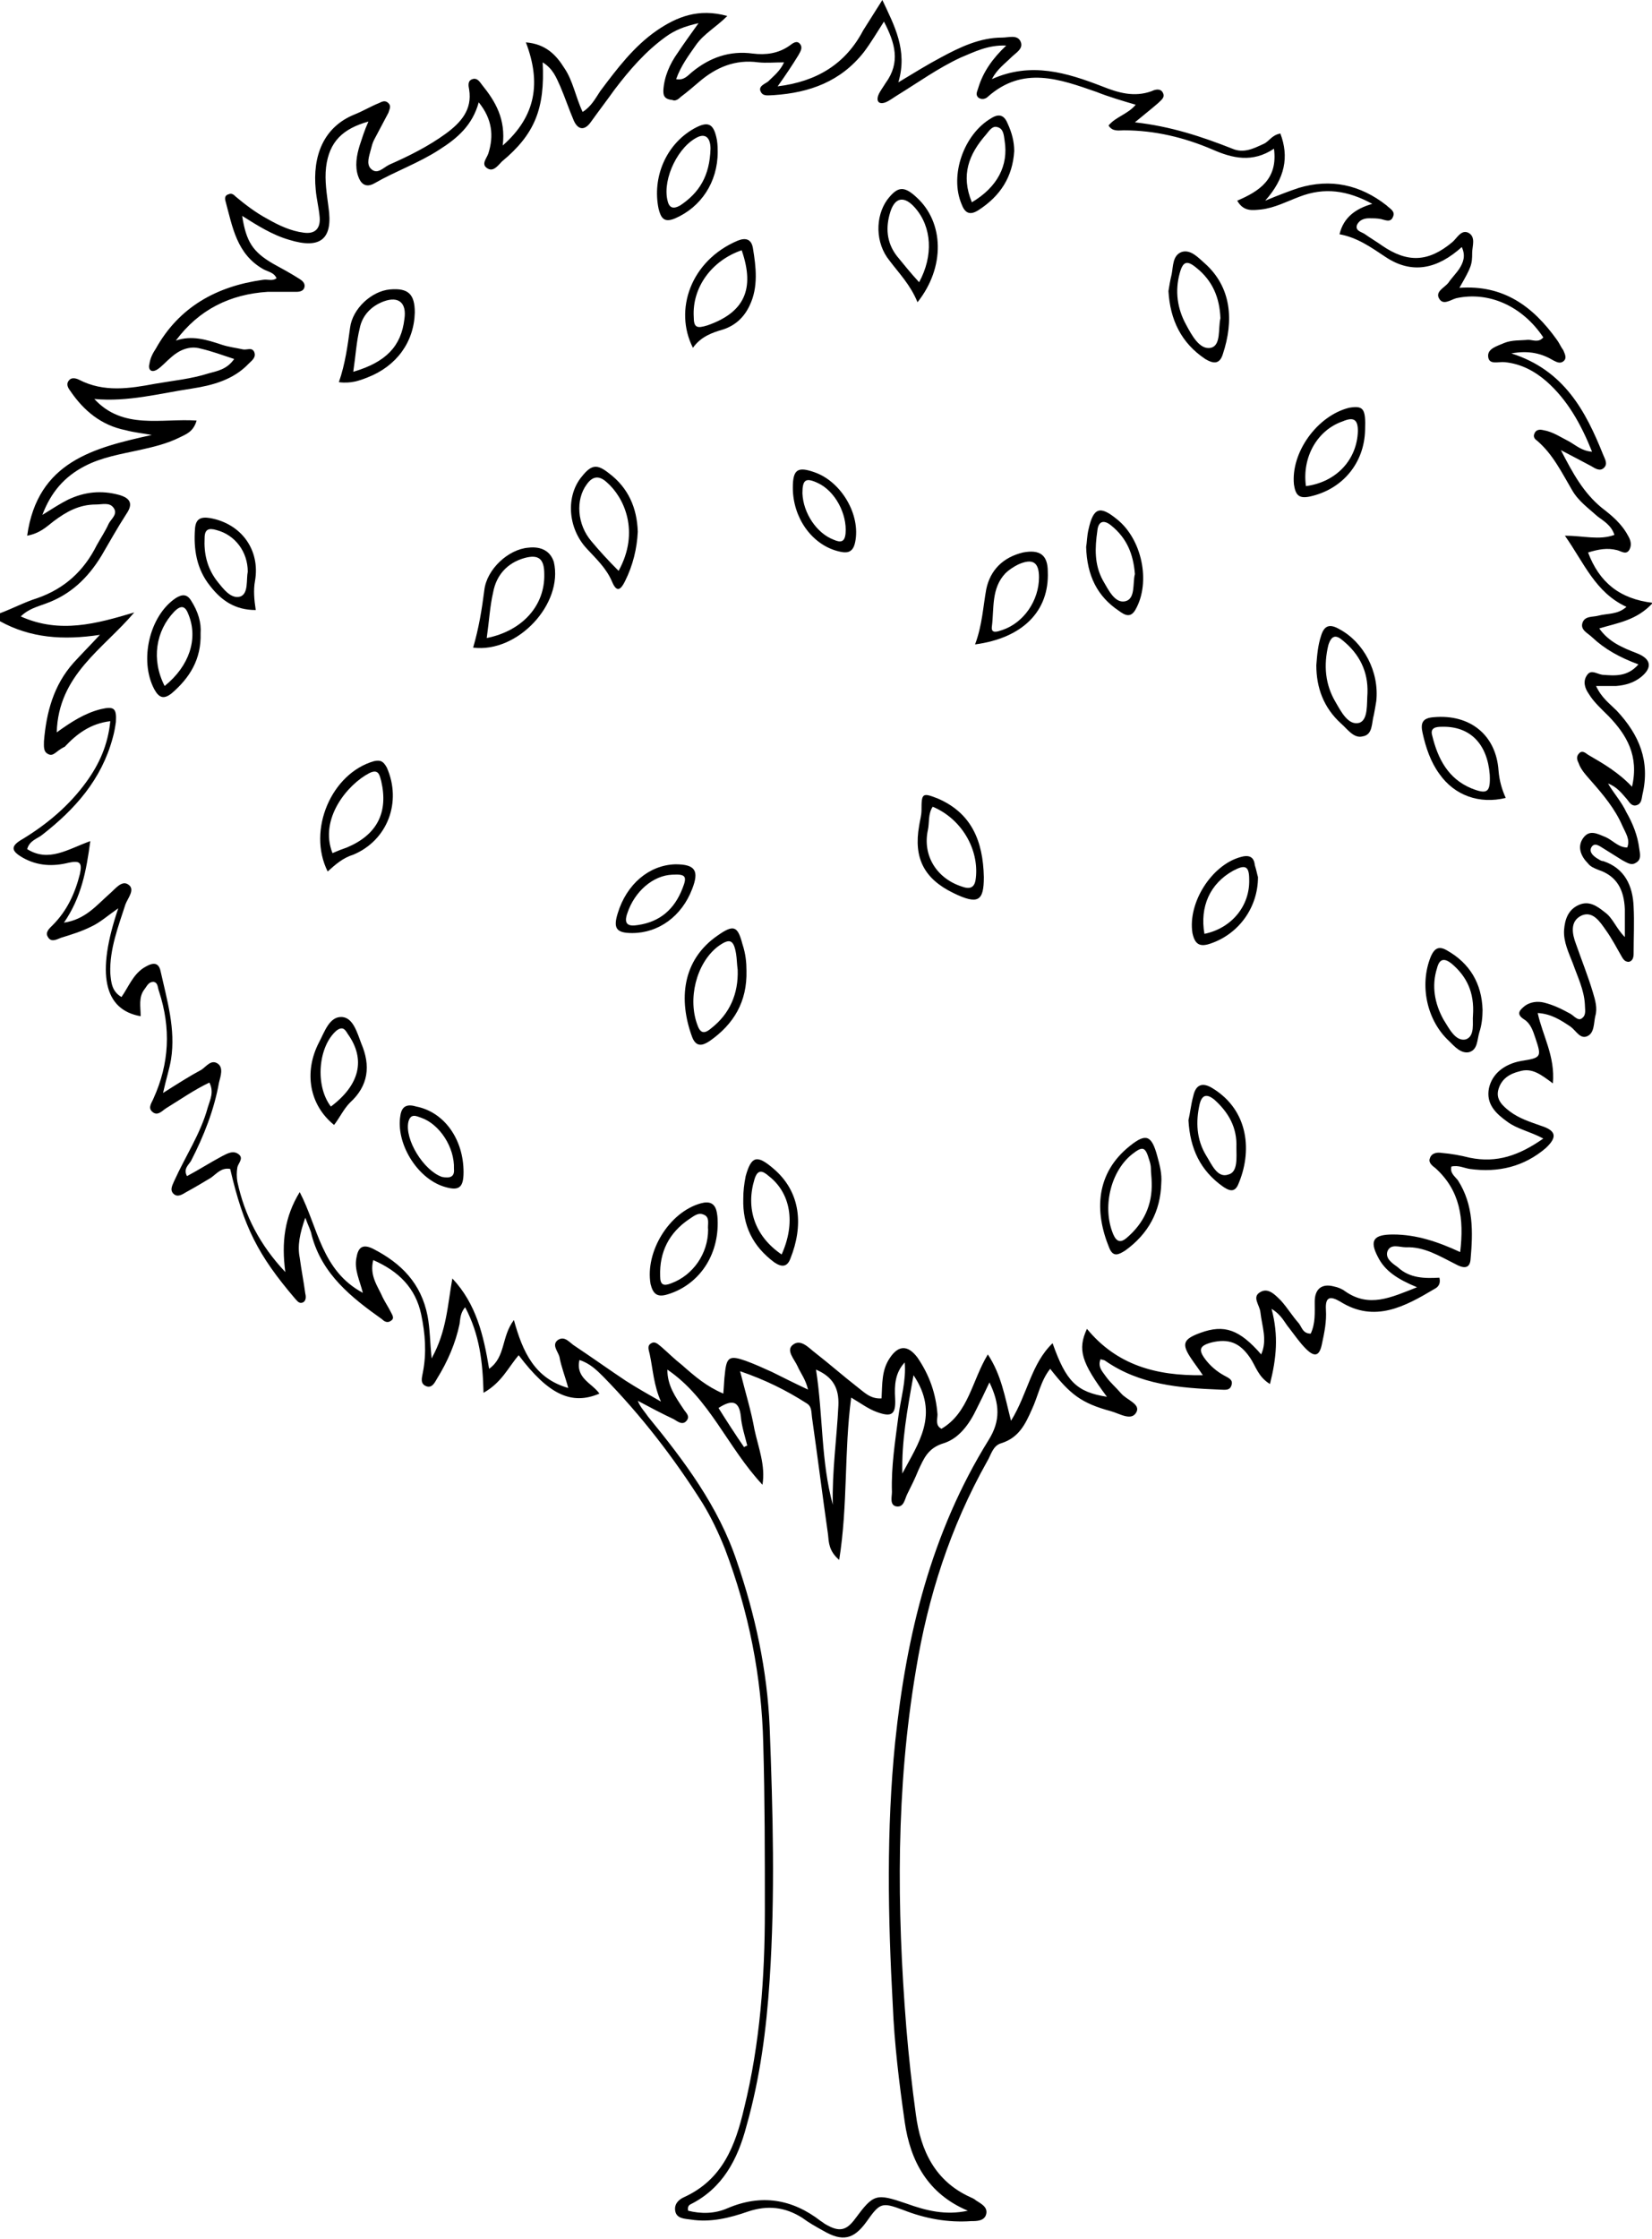 <?xml version="1.0" encoding="utf-8"?>
<!-- Generator: Adobe Illustrator 19.1.0, SVG Export Plug-In . SVG Version: 6.00 Build 0)  -->
<svg version="1.1" id="Layer_1" xmlns="http://www.w3.org/2000/svg" xmlns:xlink="http://www.w3.org/1999/xlink" x="0px" y="0px"
	 viewBox="0 0 206.7 280" style="enable-background:new 0 0 206.7 280;" xml:space="preserve">
<style type="text/css">
	.st0{fill-rule:evenodd;clip-rule:evenodd;fill:none;}
	.st1{fill-rule:evenodd;clip-rule:evenodd;}
</style>
<g>
	<path class="st0" d="M108.1,3.7c-2.3,4.2-5.9,6.4-10.7,7c0.9-1.4,1.8-2.7,2.6-3.9c0.3-0.4,0.6-0.9,0.2-1.4
		c-0.4-0.5-0.9-0.1-1.3,0.2c-1.4,1-3,1.2-4.6,1c-2.9-0.4-5.3,0.5-7.6,2.3c-0.5,0.4-1,1.1-2,0.9c0.6-1.7,1.6-3,2.5-4.3
		c1-1.4,2.5-2.2,3.9-3.6c-3.6-0.9-6.3,0.1-8.9,1.9c-2.9,2.1-5,4.9-7.1,7.6c-0.6,0.8-1.1,1.8-2.2,2.6c-0.9-1.9-1.2-3.9-2.3-5.5
		c-1.1-1.6-2.3-3-4.8-3.2c1.8,4.9,1.3,9.1-2.9,12.9c0.4-3.3-0.9-5.5-2.6-7.6c-0.3-0.4-0.7-0.9-1.2-0.7c-0.7,0.2-0.5,0.8-0.4,1.3
		c0.4,2.6-1,4.2-2.9,5.5c-2.2,1.6-4.7,2.8-7.1,3.9c-0.7,0.3-1.5,1.3-2.3,0.5c-0.6-0.6-0.2-1.6,0-2.4c0.1-0.4,0.2-0.8,0.4-1.2
		c0.6-1.1,1.2-2.3,1.8-3.4c0.2-0.4,0.4-0.8,0-1.2c-0.4-0.4-0.8-0.2-1.2,0c-1,0.5-2,1-3,1.4c-4,1.5-5.3,5.2-4.9,9.4
		c0.1,1.2,0.4,2.3,0.5,3.5c0.1,1.4-0.6,2-2,1.9c-1.6-0.2-3.1-0.9-4.5-1.7c-1.4-0.8-2.7-1.7-4-2.8c-0.3-0.2-0.6-0.4-0.9-0.3
		c-0.4,0.2-0.5,0.5-0.4,0.8c0.9,3.3,1.4,6.7,4.8,8.6c0.5,0.3,1.3,0.4,1.6,1.1c-0.6,0.4-1.2,0.2-1.7,0.2c-5.8,0.8-10.4,3.4-13.4,8.6
		c-0.3,0.6-0.6,1.2-0.8,1.9c-0.2,0.8,0.3,1.2,1,0.7c0.6-0.4,1.2-1,1.7-1.5c1.1-1,2.3-1.5,3.7-1.1c1.4,0.3,2.7,0.8,4.2,1.3
		c-0.9,1.3-2.1,1.5-3.2,1.8c-2.2,0.7-4.5,0.9-6.7,1.3c-3.2,0.6-6.4,1-9.5-0.5c-0.4-0.2-0.8-0.4-1.2,0c-0.5,0.5-0.1,0.9,0.1,1.4
		c1.7,2.5,3.8,4.3,6.9,4.9c1.1,0.2,2.2,0.4,3.3,0.6C11.8,56,4.8,57.7,3.4,67c1.6-0.3,2.4-1.2,3.3-1.8c1.6-1.2,3.3-2.1,5.3-2.1
		c0.7,0,1.7-0.2,2.2,0.4c0.6,0.8-0.3,1.4-0.6,2c-0.5,0.9-1,1.7-1.5,2.7c-1.6,3.2-4,5.4-7.4,6.6C3.1,75.3,1.6,76,0,76.6"/>
	<path class="st1" d="M110.4,0c1.5,3.2,3.2,6.3,2,10.3c2-1.2,3.6-2.2,5.3-3.1c2.4-1.3,4.9-2.5,7.7-2.5c0.8,0,1.9-0.4,2.3,0.5
		c0.4,0.9-0.6,1.4-1.2,2c-0.8,0.8-1.7,1.4-2.4,2.7c4.9-2.2,9.4-0.8,13.8,0.9c2,0.8,4,1.4,6.2,0.6c0.4-0.2,1.1-0.4,1.4,0.2
		c0.3,0.6-0.2,0.9-0.6,1.3c-0.8,0.7-1.7,1.4-2.9,2.4c4.5,0.5,8.4,1.8,12.2,3.3c1.4,0.6,2.6,0,3.9-0.6c0.7-0.3,1-1.1,2.1-1.3
		c1.1,2.9,0.6,5.6-1.9,8.4c1.7-0.7,3-1.2,4.2-1.6c4-1.2,7.7-0.4,11,2.2c0.4,0.4,1.1,0.7,0.8,1.4c-0.3,0.8-1,0.4-1.5,0.3
		c-0.5-0.1-1-0.1-1.5-0.1c-0.6,0-1.2,0.2-1.5,0.8c-0.3,0.8,0.6,0.9,1,1.2c0.7,0.5,1.4,0.9,2.1,1.4c3.2,2.2,5.8,2.1,8.8-0.4
		c0.6-0.5,1.1-1.6,2-1.2c1,0.5,0.5,1.7,0.5,2.5c0,1.5-0.1,1.8-1.6,4.4c5.5-0.4,9.2,2.3,12.2,6.5c0.3,0.4,0.5,0.9,0.8,1.3
		c0.2,0.5,0.5,1,0,1.4c-0.4,0.3-0.8,0.1-1.2-0.1c-1.5-0.9-3.1-1.3-5.3-0.9c6.6,2.1,9.3,7.2,11.5,12.7c0.2,0.5,0.6,1.1,0.1,1.6
		c-0.5,0.5-1.1,0.1-1.6-0.2c-1.1-0.6-2.3-1.2-3.8-2c1.5,2.9,2.8,5.3,5.1,7.2c1.3,1,2.5,2,3.3,3.5c0.3,0.5,0.5,1.1,0.2,1.7
		c-0.4,0.8-1.1,0.2-1.6,0.1c-1.2-0.3-2.3-0.1-3.6,0.3c1.4,3.7,3.9,5.8,8.1,6.3c-2,2.2-4.4,2.5-6.7,3.2c1.2,1.7,2.9,2.4,4.7,3.1
		c1.8,0.7,2,1.8,0.5,3c-0.9,0.7-1.9,1-3.1,1.1c-0.7,0-1.5,0-2.5,0c0.7,1.5,1.7,2.2,2.6,3.1c2.8,3,4.2,6.3,3.2,10.5
		c-0.1,0.5-0.1,1.1-0.7,1.3c-0.6,0.2-0.9-0.3-1.2-0.7c-0.7-0.8-1.3-1.6-2.4-2c0.7,1.2,1.7,2.3,2.3,3.6c0.8,1.4,1.4,2.9,1.6,4.5
		c0.1,0.7,0.3,1.4-0.4,1.8c-0.6,0.4-1.1,0-1.7-0.3c-0.8-0.5-1.6-1-2.4-1.5c-0.5-0.3-1.1-0.8-1.5-0.1c-0.3,0.6,0.3,1.1,0.8,1.4
		c0.2,0.1,0.4,0.3,0.7,0.3c2.7,0.9,3.7,3.1,3.8,5.7c0.1,1.9,0,3.9,0,5.9c0,0.4-0.1,0.9-0.6,1c-0.4,0-0.6-0.2-0.8-0.5
		c-0.7-1.2-1.3-2.4-2.1-3.5c-0.7-1-1.6-2.4-3-1.8c-1.5,0.7-1.2,2.3-0.7,3.6c0.7,2,1.5,4,2.1,6c0.3,1,0.6,2,0.3,3
		c-0.2,0.9-0.1,2.1-1,2.5c-0.9,0.4-1.4-0.7-2.1-1.2c-1.2-0.8-2.4-1.6-4.1-1.7c0.6,2.8,2.2,5.4,1.9,8.8c-1.5-1.1-2.6-2-4.2-1.5
		c-1.2,0.3-2.2,0.9-2.6,2.2c-0.4,1.3,0.5,2.1,1.4,2.8c1.2,0.9,2.5,1.3,3.9,1.8c1.9,0.6,2.1,1.4,0.6,2.8c-2.7,2.3-5.9,3.1-9.5,2.6
		c-0.7-0.1-1.4-0.5-2.3-0.3c-0.2,0.8,0.4,1.2,0.8,1.7c2,3.1,1.9,6.5,1.6,9.9c-0.1,1.3-1,1.1-1.9,0.6c-2-1-3.9-2.2-6.2-2.1
		c-0.8,0-1.9-0.5-2.3,0.5c-0.3,0.9,0.6,1.5,1.3,2c1.5,1.4,3.4,1.4,5.2,1.3c0.2,0.8-0.2,1.2-0.6,1.4c-3.7,2.2-7.5,4.3-11.8,1.6
		c-1.2-0.7-1.9-0.7-1.8,1c0.1,1.5-0.2,2.9-0.5,4.3c-0.3,1.5-0.9,1.7-2,0.6c-0.8-0.8-1.4-1.7-2.1-2.6c-0.6-0.7-0.9-1.6-2.2-2.4
		c0.9,3.4,0.6,6.2-0.2,9.4c-1.5-0.9-1.8-2.3-2.5-3.3c-1.3-1.9-2.7-2.4-4.8-1.9c-1.5,0.4-1.7,0.9-0.8,2.1c0.6,0.8,1.4,1.5,2.3,2
		c0.5,0.3,1.2,0.5,1,1.2c-0.2,0.8-0.9,0.6-1.5,0.6c-5-0.2-10-0.6-14.3-3.6c-0.1-0.1-0.3-0.1-0.6-0.2c-0.4,1,0.3,1.6,0.7,2.2
		c0.5,0.7,1.3,1.4,1.9,2.1c0.7,0.8,2.4,1.3,1.9,2.3c-0.6,1.2-2.1,0.2-3.2-0.1c-3.7-1-5.1-2.1-7.6-5.3c-1.2,1.5-1.5,3.4-2.3,5.1
		c-0.8,1.8-1.6,3.5-3.8,4.2c-1.1,0.3-1.3,1.5-1.8,2.3c-4.6,8.2-7.4,16.9-8.9,26.1c-2.5,14.8-2.4,29.7-1.2,44.7
		c0.3,3.6,0.7,7.3,1.2,10.9c0.6,4.5,2.4,8.3,6.8,10.3c0.2,0.1,0.5,0.2,0.7,0.4c0.6,0.4,1.5,0.8,1.3,1.7c-0.2,0.9-1.2,0.9-1.9,0.9
		c-2.9,0.2-5.7-0.3-8.5-1.4c-2.7-1-2.9-0.9-4.6,1.5c-1.6,2.2-3,2.5-5.4,1.1c-0.9-0.5-1.8-1-2.6-1.6c-2.2-1.4-4.4-1.6-6.8-0.8
		c-2.3,0.8-4.7,1.4-7.2,1c-0.7-0.1-1.7-0.1-1.9-1c-0.2-0.9,0.4-1.5,1.1-1.8c4.8-2.2,6.4-6.4,7.5-11.1c2-8.1,2.6-16.4,2.6-24.7
		c0-7,0-13.9-0.2-20.9c-0.2-8.4-1.8-16.5-4.8-24.4c-0.8-2-1.7-3.9-2.8-5.7c-3.6-5.7-7.7-11-12.4-15.8c-0.8-0.8-1.7-1.7-3-2.1
		c-0.5,2.3,1.6,2.9,2.5,4.2c-3.5,1.5-6.4,0.1-10.1-4.8c-1.3,1.5-2.1,3.4-4.4,4.7c-0.1-3.9-0.5-7.3-2.3-10.7
		c-0.6,0.7-0.6,1.4-0.7,2.1c-0.5,2.4-1.5,4.7-2.8,6.8c-0.3,0.5-0.6,1.2-1.3,1c-0.9-0.3-0.6-1.1-0.5-1.7c0.5-2.5,0.3-4.9-0.2-7.3
		c-0.7-3.3-2.8-5.4-6-6.8c-0.5,2,0.6,3.3,1.2,4.7c0.3,0.6,0.7,1.2,1,1.8c0.2,0.4,0.5,0.8,0,1.1c-0.4,0.3-0.8,0.1-1.1-0.2
		c-3.8-2.7-7.5-5.6-8.8-10.5c-0.1-0.6-0.4-1.1-0.8-2.2c-0.7,2-1,3.5-0.7,5c0.2,1.5,0.5,3,0.7,4.5c0.1,0.4,0.1,0.9-0.3,1.1
		c-0.5,0.2-0.7-0.2-1-0.5c-4.6-5.4-6.4-8.9-8.1-16.2c-1.1-0.2-1.7,0.6-2.4,1.1c-1,0.6-2,1.2-3.1,1.8c-0.5,0.3-1.1,0.7-1.6,0.2
		c-0.5-0.5-0.1-1.1,0.1-1.6c1.4-3.1,3.3-5.9,4.2-9.2c0.3-1,0.8-1.9,0.2-3.1c-1.9,0.9-3.6,2.1-5.4,3.2c-0.5,0.3-1.1,1.1-1.8,0.4
		c-0.5-0.5,0-1.1,0.2-1.6c2-4.4,2.2-8.8,0.7-13.4c-0.2-0.5-0.1-1.1-0.7-1.2c-0.6,0-0.8,0.5-1.1,0.9c-0.8,1-0.5,2.2-0.5,3.4
		c-4.6-0.8-5.6-5.3-2.8-13.5c-1.3,0.9-2.3,1.8-3.4,2.3c-1.2,0.6-2.5,1-3.8,1.4c-0.5,0.2-1.2,0.6-1.6-0.1c-0.4-0.6,0.2-1.1,0.6-1.5
		c1.8-1.8,2.8-4,3.4-6.4c0.3-1.4,0-1.7-1.4-1.4c-2,0.5-3.9,0.4-5.7-0.6c-1.6-0.9-1.6-1.5,0-2.4c3.1-1.9,5.8-4.2,7.9-7.1
		c1.6-2.2,2.7-4.6,3-7.6c-2.5,0.3-4.2,1.6-5.7,3.2C7,93.9,6.7,94.7,6,94.3c-0.6-0.3-0.5-1-0.5-1.6c0.3-3.6,1.2-7,3.7-9.8
		c1-1.1,2-2.1,3.3-3.5C7.9,80.1,3.8,79.8,0,77.7c0-0.3,0-0.7,0-1c1.6-0.6,3.1-1.4,4.7-1.9c3.4-1.2,5.8-3.4,7.4-6.6
		c0.5-0.9,1.1-1.8,1.5-2.7c0.3-0.6,1.2-1.2,0.6-2c-0.5-0.7-1.4-0.4-2.2-0.4c-2.1,0-3.7,0.9-5.3,2.1C5.8,65.9,5,66.7,3.4,67
		c1.3-9.3,8.4-11,15.6-12.6c-1.1-0.2-2.2-0.3-3.3-0.6c-3-0.6-5.2-2.4-6.9-4.9c-0.3-0.4-0.6-0.9-0.1-1.4c0.3-0.3,0.8-0.2,1.2,0
		c3.1,1.6,6.3,1.1,9.5,0.5c2.3-0.4,4.5-0.6,6.7-1.3c1.1-0.3,2.3-0.5,3.2-1.8c-1.5-0.5-2.9-1-4.2-1.3c-1.4-0.4-2.7,0.2-3.7,1.1
		c-0.6,0.5-1.1,1.1-1.7,1.5c-0.8,0.5-1.2,0-1-0.7c0.1-0.7,0.4-1.3,0.8-1.9c2.9-5.2,7.6-7.8,13.4-8.6c0.6-0.1,1.2,0.2,1.7-0.2
		c-0.3-0.7-1-0.8-1.6-1.1c-3.4-1.9-3.9-5.3-4.8-8.6c-0.1-0.4,0-0.7,0.4-0.8c0.4-0.2,0.7,0.1,0.9,0.3c1.2,1,2.5,2,4,2.8
		c1.4,0.8,2.9,1.5,4.5,1.7c1.4,0.2,2.1-0.5,2-1.9c-0.1-1.2-0.4-2.3-0.5-3.5c-0.4-4.1,0.9-7.8,4.9-9.4c1-0.4,2-1,3-1.4
		c0.4-0.2,0.8-0.4,1.2,0c0.4,0.4,0.1,0.8,0,1.2c-0.6,1.1-1.2,2.3-1.8,3.4c-0.2,0.4-0.3,0.8-0.4,1.2c-0.2,0.8-0.6,1.8,0,2.4
		c0.8,0.8,1.5-0.1,2.3-0.5c2.5-1.1,4.9-2.3,7.1-3.9c1.9-1.4,3.3-3,2.9-5.5c-0.1-0.5-0.2-1.1,0.4-1.3c0.6-0.2,0.9,0.3,1.2,0.7
		c1.7,2.1,3,4.3,2.6,7.6c4.2-3.7,4.8-7.9,2.9-12.9c2.5,0.2,3.8,1.6,4.8,3.2c1.1,1.6,1.4,3.6,2.3,5.5c1.1-0.7,1.6-1.7,2.2-2.6
		c2.1-2.8,4.2-5.6,7.1-7.6C84.7,2.1,87.4,1,91,2c-1.4,1.4-2.9,2.2-3.9,3.6c-0.9,1.3-1.9,2.6-2.5,4.3c1,0.2,1.5-0.5,2-0.9
		c2.2-1.8,4.7-2.7,7.6-2.3c1.6,0.2,3.2,0,4.6-1c0.4-0.3,0.9-0.7,1.3-0.2c0.4,0.5,0,1-0.2,1.4c-0.8,1.3-1.6,2.5-2.6,3.9
		c4.9-0.6,8.5-2.8,10.7-7 M90.5,174.3c0.1-1.1,0.1-1.8,0.2-2.5c0.2-2.1,0.6-2.3,2.6-1.6c1.1,0.4,2.2,0.9,3.3,1.4
		c1.4,0.7,2.8,1.4,4.5,2.2c-0.3-1.3-0.9-2-1.3-2.9c-0.4-0.9-1.5-2-0.6-2.7c1-0.8,2,0.4,2.8,1c1.8,1.4,3.5,2.9,5.3,4.3
		c0.8,0.6,1.6,1.5,3,1.4c0.1-1.8,0-3.5,1-5c1.1-1.7,2.3-1.7,3.5-0.1c1.5,2.2,2.3,4.5,2.5,7.1c0,0.6-0.3,1.4,0.5,1.8
		c3.4-2,3.8-6,5.8-9.3c1.7,2.6,2.1,5.2,2.9,8.3c2.1-3.4,2.5-7.1,5.2-9.7c1.7,4.8,3,6.1,6.8,6.7c-3.2-4.3-3.7-5.9-2.5-8.5
		c3.7,4.5,8.6,5.9,14.5,5.8c-0.6-0.9-1-1.4-1.4-2c-1.3-1.9-1.1-2.5,1.1-3.3c3-1.1,4.9-0.4,7.6,2.7c0.8-1.8,0.1-3.5-0.1-5.3
		c-0.1-0.9-1.1-1.9,0-2.5c1-0.6,1.9,0.4,2.6,1.1c0.8,0.9,1.4,1.9,2.2,2.8c0.4,0.5,0.5,1.3,1.5,1.3c0.6-1.3,0.5-2.6,0.5-4
		c0-1.6,0.9-2.3,2.4-1.9c0.5,0.1,1,0.3,1.4,0.6c3,2.1,5.7,0.8,9-0.5c-2.4-1-4-2-4.9-3.8c-1.1-2.1-0.5-2.8,1.9-2.8
		c2.9,0,5.6,0.9,8.4,2.2c0.5-4.2,0-7.7-3.1-10.5c-0.4-0.3-0.9-0.7-0.7-1.2c0.2-0.7,0.9-0.8,1.5-0.7c1.2,0.1,2.3,0.3,3.5,0.6
		c3.4,0.7,6.2-0.3,9.2-2.4c-1.7-0.9-3.3-1.2-4.5-2.1c-1.4-1-2.7-2.2-2.3-4.2c0.4-1.8,1.9-3,4-3.4c2.6-0.4,2.6-0.5,1.8-2.9
		c-0.3-0.9-0.6-1.8-1.4-2.3c-1.1-0.7-0.5-1.2,0.1-1.7c0.7-0.5,1.6-0.6,2.4-0.4c1.2,0.3,2.2,0.8,3.3,1.4c0.5,0.3,1,1,1.5,0.5
		c0.5-0.4,0.3-1.1,0.3-1.7c-0.1-1.8-0.9-3.4-1.5-5.1c-0.5-1.3-1.2-2.7-1.1-4.2c0.1-1.3,0.5-2.5,1.8-3.1c1.3-0.6,2.3,0.1,3.3,0.9
		c1,0.7,1.4,2,2.5,3.1c0-1.4,0-2.4,0-3.5c-0.1-2.3-0.9-4.1-3.3-4.9c-0.5-0.2-1-0.4-1.3-0.8c-0.9-0.9-1.4-2.1-0.6-3.2
		c0.8-1.1,1.8-0.5,2.8-0.1c0.9,0.4,1.6,1.3,2.7,1.3c0.4-1-0.2-1.8-0.6-2.7c-0.9-2.1-2.4-3.9-3.9-5.6c-0.6-0.7-1.3-1.4-1.6-2.3
		c-0.2-0.4-0.3-0.8,0.1-1.2c0.4-0.4,0.8,0,1.1,0.2c1.9,1.1,3.8,2.2,5.5,4c0.9-3.9-0.7-6.5-2.9-8.8c-0.9-0.9-1.9-1.8-2.5-2.8
		c-0.5-0.7-0.8-1.6-0.2-2.4c0.5-0.7,1.2-0.1,1.9,0c1.5,0.1,3.1,0.3,4.5-1.3c-2.4-0.9-4.2-1.9-5.8-3.4c-0.5-0.5-1.5-0.9-1.2-1.8
		c0.3-0.9,1.3-0.7,2-0.9c1.1-0.3,2.4-0.1,3.5-1.1c-3.9-1.8-5.3-5.5-7.7-8.9c2.3,0,4.3,0.6,6.2-0.1c-0.4-1.2-1.3-1.7-2.1-2.3
		c-1.1-1-2.4-1.9-3.2-3.3c-1.3-2.2-2.4-4.5-4.4-6.2c-0.3-0.2-0.5-0.5-0.3-0.9c0.2-0.5,0.7-0.5,1.1-0.4c1.2,0.2,2.2,0.9,3.2,1.4
		c0.9,0.5,1.6,1.2,2.9,1.3c-1.4-3.5-3.1-6.5-5.7-8.8c-1.5-1.3-3.2-2.2-5.2-2.4c-0.8-0.1-2,0.4-2.1-0.7c-0.1-1,1.1-1.3,2-1.7
		c1-0.4,2-0.3,3-0.4c0.6,0,1.3,0.4,1.9-0.3c-2.6-3.9-6.8-5.8-10.9-4.9c-0.7,0.2-1.6,0.9-2.1,0.1c-0.6-0.9,0.6-1.4,1.1-2
		c0.4-0.6,1-1.2,1.4-1.8c0.5-0.8,0.8-1.6,0.3-2.7c-3,2.7-6.2,3.5-9.6,1.2c-1.8-1.2-3.5-2.4-5.7-2.8c0.5-2.1,2-3.2,4.1-3.8
		c-3.1-1.7-6-2.1-9.1-0.9c-1.6,0.6-3.1,1.4-4.8,1.6c-1.1,0.1-2.2,0.3-3-1.1c2.8-1.2,5.1-2.7,4.6-6.5c-2.7,1.8-5.2,1.2-7.7,0.1
		c-3.5-1.5-7.2-2.4-11.1-2.4c-0.6,0-1.4,0.2-1.9-0.6c0.9-1.1,2.4-1.4,3.4-2.6c-1.7-0.5-3.4-1-4.9-1.6c-4.6-1.6-9.2-3.3-13.6,0.6
		c-0.3,0.3-0.8,0.4-1.2,0.1c-0.4-0.4-0.1-0.8,0-1.2c0.6-2,1.8-3.7,3.5-5.3c-2.3-0.1-4,0.8-5.7,1.5c-2.8,1.3-5.3,3.1-7.9,4.7
		c-0.5,0.3-1,0.7-1.5,0.9c-0.8,0.3-1.2-0.1-0.9-0.9c0.2-0.5,0.6-1,0.9-1.5c1.9-2.6,1.2-5-0.2-7.7c-0.9,1.4-1.6,2.6-2.5,3.8
		c-2.9,3.7-6.8,5.1-11.3,5.4c-0.6,0-1.3,0.2-1.6-0.4c-0.4-0.7,0.5-1,0.9-1.3c0.7-0.7,1.5-1.3,2-2.4c-1.2,0-2.2,0.1-3.2,0
		c-2.9-0.4-5.3,0.6-7.5,2.5c-0.7,0.6-1.4,1.2-2.2,1.8c-0.3,0.3-0.7,0.6-1.1,0.4C83,12.4,83,11.8,83,11.3c0.1-1.7,0.8-3.3,1.8-4.7
		c0.8-1.2,1.6-2.3,2.6-3.7c-1.8,0.4-3,0.9-4.1,1.7c-2.5,1.8-4.5,4.1-6.4,6.6c-1,1.4-2,2.7-3,4.1c-0.8,1.1-1.6,0.9-2.1-0.2
		c-0.6-1.4-1.1-2.9-1.7-4.3c-0.5-1.1-0.9-2.2-2.2-3c0.3,5.8-1,9-5.1,12.4c-0.5,0.5-1.1,1.4-1.9,0.8c-0.7-0.5,0-1.2,0.2-1.8
		c0.7-2.2,0.5-4.3-1.2-6.4c-0.8,2.9-2.7,4.5-4.9,5.9c-2.6,1.7-5.5,2.7-8.1,4.2c-1.2,0.7-1.8,0-2.1-0.9c-0.4-1.2-0.2-2.5,0.2-3.8
		c0.3-0.9,0.6-1.9,1.1-3c-3.2,0.9-4.9,2.5-5.3,5.7c-0.2,1.7,0.1,3.4,0.3,5c0.6,4-1,5.3-4.9,4.1c-2.1-0.6-4-1.8-5.9-3
		c0.5,3.2,1.3,4.5,3.9,6c1.1,0.6,2.2,1.2,3.3,1.9c0.3,0.2,0.7,0.5,0.6,1c-0.1,0.5-0.6,0.6-1,0.6c-1.2,0-2.4,0-3.6,0
		c-4.7,0.3-8.6,2.2-11.5,6.1c2-0.7,3.9-0.1,5.7,0.5c0.9,0.3,1.8,0.4,2.7,0.6c0.5,0.1,1.1-0.3,1.4,0.3c0.3,0.7-0.3,1.1-0.7,1.5
		c-1.9,2-4.5,2.7-7.1,3.1c-4,0.6-8,1.7-12.2,1.3c3.6,3.9,8.4,2.4,12.8,2.7c-0.4,1.4-1.3,1.7-2.1,2.1c-1.6,0.8-3.3,1.2-5.1,1.6
		c-2.3,0.5-4.7,0.9-6.8,2c-2.5,1.3-4.2,3.2-5.3,6.1c1.3-0.8,2.2-1.4,3.2-1.9c2.1-1,4.2-1.2,6.4-0.6c1.4,0.4,1.8,1.1,0.9,2.4
		c-1.1,1.7-2.1,3.5-3.1,5.2c-1.7,2.8-3.9,4.9-7,6c-1.1,0.4-2.2,0.7-3.1,1.6c4.9,2.2,9.5,0.9,14.2-0.5c-3.9,4.6-9.5,7.8-9.7,15
		c1.8-1.3,3.5-2.4,5.5-2.9c1.7-0.4,2-0.1,1.9,1.6c-0.1,0.7-0.2,1.3-0.4,2c-1.4,5.2-4.7,8.9-8.8,12.1c-0.6,0.5-1.6,0.7-1.9,1.8
		c2.7,1.7,5.1,0,7.9-1c-0.5,3.7-1.1,7-3.3,10.2c2.7-0.4,4.1-2.2,5.7-3.6c0.7-0.6,1.5-1.7,2.3-1.2c1,0.6,0,1.7-0.3,2.5
		c-0.9,2.8-2,5.6-1.9,8.6c0.1,1.2,0.2,2.3,1.4,3c0.9-1.3,1.4-2.7,2.7-3.6c0.8-0.5,1.9-1.1,2.2,0.4c0.8,3.6,1.9,7.2,1.3,11
		c-0.2,1.2-0.6,2.4-1,4.2c1.9-1.2,3.3-2.1,4.8-2.9c0.6-0.4,1.2-1.3,2-0.8c0.8,0.5,0.4,1.6,0.2,2.4c-0.6,3.4-1.9,6.7-3.5,9.8
		c-0.3,0.5-1,1-0.5,1.9c1.5-0.8,2.9-1.7,4.4-2.5c0.6-0.3,1.4-0.8,2.1-0.2c0.6,0.5-0.1,1.1-0.2,1.6c-0.1,0.6-0.1,1.2,0,1.8
		c0.9,4.2,2.8,7.9,6,11.3c-0.5-3.7-0.1-6.9,1.8-10c2.3,4.4,2.7,9.8,7.9,12.6c-0.4-1.6-1.1-2.9-0.8-4.4c0.2-1.2,0.7-1.8,2.1-1.1
		c3.5,1.8,6,4.3,6.8,8.4c0.3,1.6,0.3,3.2,0.5,5.3c1.9-3.4,2-6.7,2.6-10c3,3.2,3.9,7.1,4.6,11.3c2.1-1.5,1.5-4,3.1-6.1
		c1.1,4,2.6,7.3,6.8,8.5c-0.4-1.5-0.9-2.7-1.1-3.9c-0.2-0.7-1-1.5-0.2-2.1c0.9-0.6,1.5,0.4,2.2,0.8c2.1,1.4,4.2,2.9,6.3,4.3
		c1.4,0.9,3,1.8,4.4,2.6c-0.9-2-1-4-1.4-5.9c-0.1-0.5-0.4-1.1,0.2-1.4c0.5-0.3,0.9,0.2,1.3,0.5c0.8,0.7,1.6,1.5,2.5,2.2
		C87,172.2,88.4,173.4,90.5,174.3z M83.5,171.3c0,2,1,3.4,2,4.9c0.3,0.5,0.9,0.9,0.4,1.5c-0.5,0.6-1.1,0.1-1.6-0.2
		c-1.5-0.7-3-1.5-4.5-2.3c0.3,0.8,0.9,1.4,1.3,2c4.5,5.5,8.8,11.2,11.1,18.1c2.3,6.7,3.8,13.6,4.1,20.7c0.4,10.5,0.7,21,0,31.6
		c-0.4,6.2-1.2,12.3-2.9,18.3c-1.1,4.2-3,7.8-7,9.8c-0.2,0.1-0.4,0.3-0.3,0.8c1.6,0.4,3.3,0.4,4.9-0.3c4.2-1.8,8.1-1.2,11.7,1.6
		c0.2,0.1,0.4,0.3,0.6,0.4c1.7,1,2.6,0.8,3.7-0.7c2.3-3.1,2.6-3.2,6.4-1.9c2.5,0.9,4.9,1.5,7.7,0.9c-5-2.1-7.2-6.2-7.9-11.1
		c-0.7-4.9-1.3-9.8-1.5-14.7c-0.6-10.9-0.8-21.9,0.3-32.8c1.4-13.4,4.5-26.2,11.7-37.8c1.5-2.4,1.4-4.5,0.1-7.2
		c-0.6,1.3-1.1,2.3-1.6,3.3c-0.9,1.9-2.2,3.7-4.1,4.3c-2,0.6-2.5,1.9-3.2,3.4c-0.4,1-0.9,2-1.4,3c-0.3,0.6-0.4,1.7-1.4,1.5
		c-0.8-0.2-0.5-1.2-0.5-1.8c-0.1-3.2,0.4-6.3,0.8-9.4c0.3-2.3,1-4.5,0.8-6.8c-1.2,1.3-1.3,2.8-1.2,4.5c0.1,2-0.4,2.4-2.3,1.7
		c-1.1-0.4-2-1.1-3.2-1.8c-0.9,6.8-0.4,13.4-1.5,20.3c-1.3-1.1-1.3-2.2-1.4-3.2c-0.7-4.9-1.3-9.7-2-14.6c-0.1-0.7,0-1.4-0.7-1.8
		c-2.5-1.6-5.1-2.9-8.3-4c0.7,2.8,1.4,5,1.8,7.3c0.5,2.3,1.4,4.5,1,6.9C91,181,88.8,174.9,83.5,171.3z M102.1,171.3
		c0.9,5.8,0.6,11.4,2.1,16.9c-0.1-4.2,0.5-8.3,0.7-12.4C105,173.6,104.2,172.2,102.1,171.3z M112.9,184.3c2-3.8,4.7-7.4,1.4-12.3
		C113.5,176.4,112.8,180.3,112.9,184.3z M93.1,181c0.1-0.1,0.2-0.1,0.4-0.2c-0.3-1.2-0.7-2.4-0.8-3.6c-0.2-2-1.1-2.2-2.8-1.1
		C90.9,177.7,92,179.4,93.1,181z"/>
	<path class="st0" d="M90.5,174.3c-2.1-0.9-3.4-2.2-4.9-3.3c-0.9-0.7-1.7-1.5-2.5-2.2c-0.4-0.3-0.8-0.8-1.3-0.5
		c-0.6,0.3-0.3,0.9-0.2,1.4c0.4,1.9,0.5,3.9,1.4,5.9c-1.5-0.9-3-1.7-4.4-2.6c-2.1-1.4-4.2-2.9-6.3-4.3c-0.7-0.4-1.3-1.4-2.2-0.8
		c-0.8,0.6,0,1.4,0.2,2.1c0.3,1.2,0.7,2.4,1.1,3.9c-4.3-1.2-5.7-4.6-6.8-8.5c-1.5,2.1-0.9,4.7-3.1,6.1c-0.7-4.1-1.6-8.1-4.6-11.3
		c-0.7,3.2-0.8,6.5-2.6,10c-0.2-2.1-0.2-3.7-0.5-5.3c-0.8-4-3.4-6.5-6.8-8.4c-1.3-0.7-1.9-0.1-2.1,1.1c-0.3,1.5,0.4,2.8,0.8,4.4
		c-5.2-2.8-5.7-8.2-7.9-12.6c-1.9,3.1-2.3,6.3-1.8,10c-3.2-3.4-5.1-7.1-6-11.3c-0.1-0.6-0.1-1.2,0-1.8c0.1-0.5,0.7-1.2,0.2-1.6
		c-0.7-0.6-1.5-0.1-2.1,0.2c-1.5,0.8-2.9,1.6-4.4,2.5c-0.5-0.9,0.2-1.3,0.5-1.9c1.7-3.1,2.9-6.3,3.5-9.8c0.2-0.8,0.5-1.8-0.2-2.4
		c-0.7-0.5-1.4,0.4-2,0.8c-1.4,0.8-2.9,1.7-4.8,2.9c0.4-1.8,0.8-3,1-4.2c0.7-3.8-0.5-7.4-1.3-11c-0.3-1.5-1.4-0.9-2.2-0.4
		c-1.2,0.8-1.7,2.3-2.7,3.6c-1.3-0.6-1.4-1.8-1.4-3c-0.2-3.1,0.9-5.8,1.9-8.6c0.3-0.8,1.3-1.9,0.3-2.5c-0.8-0.5-1.6,0.6-2.3,1.2
		c-1.6,1.4-3,3.2-5.7,3.6c2.2-3.1,2.9-6.5,3.3-10.2c-2.8,1-5.2,2.7-7.9,1c0.3-1,1.2-1.3,1.9-1.8c4.1-3.2,7.5-6.9,8.8-12.1
		c0.2-0.7,0.3-1.3,0.4-2c0.1-1.6-0.2-1.9-1.9-1.6c-2,0.4-3.7,1.6-5.5,2.9c0.2-7.1,5.8-10.4,9.7-15c-4.7,1.4-9.3,2.7-14.2,0.5
		c0.9-0.9,2.1-1.2,3.1-1.6c3.1-1.1,5.4-3.2,7-6c1-1.8,2-3.5,3.1-5.2c0.9-1.3,0.5-2-0.9-2.4c-2.2-0.6-4.4-0.5-6.4,0.6
		c-1,0.5-1.9,1.1-3.2,1.9c1.1-3,2.8-4.9,5.3-6.1c2.1-1.1,4.5-1.5,6.8-2c1.7-0.4,3.5-0.7,5.1-1.6c0.8-0.4,1.7-0.7,2.1-2.1
		c-4.4-0.3-9.2,1.3-12.8-2.7c4.2,0.4,8.2-0.7,12.2-1.3c2.6-0.4,5.2-1.1,7.1-3.1c0.4-0.4,1-0.8,0.7-1.5c-0.3-0.6-0.9-0.2-1.4-0.3
		c-0.9-0.1-1.8-0.3-2.7-0.6c-1.8-0.6-3.7-1.2-5.7-0.5c2.9-3.9,6.8-5.8,11.5-6.1c1.2-0.1,2.4,0,3.6,0c0.4,0,0.9-0.1,1-0.6
		c0.1-0.5-0.3-0.8-0.6-1c-1.1-0.6-2.2-1.2-3.3-1.9c-2.6-1.4-3.4-2.8-3.9-6c1.9,1.2,3.8,2.4,5.9,3c4,1.2,5.5-0.1,4.9-4.1
		c-0.2-1.7-0.5-3.3-0.3-5c0.4-3.1,2.2-4.8,5.3-5.7c-0.4,1.2-0.7,2.1-1.1,3c-0.4,1.2-0.6,2.5-0.2,3.8c0.3,1,1,1.6,2.1,0.9
		c2.7-1.5,5.5-2.6,8.1-4.2c2.2-1.4,4.1-3,4.9-5.9c1.7,2.1,1.9,4.1,1.2,6.4c-0.2,0.6-0.9,1.3-0.2,1.8c0.8,0.6,1.4-0.4,1.9-0.8
		c4.1-3.4,5.4-6.6,5.1-12.4c1.3,0.8,1.7,1.9,2.2,3c0.6,1.4,1.1,2.9,1.7,4.3c0.5,1.2,1.2,1.3,2.1,0.2c1-1.4,2-2.7,3-4.1
		c1.8-2.5,3.9-4.7,6.4-6.6c1.1-0.8,2.3-1.3,4.1-1.7c-1,1.5-1.8,2.6-2.6,3.7c-0.9,1.4-1.6,3-1.8,4.7c0,0.5,0,1.1,0.6,1.3
		c0.5,0.2,0.8-0.2,1.1-0.4c0.7-0.6,1.5-1.2,2.2-1.8c2.1-1.9,4.6-2.8,7.5-2.5c1,0.1,2,0,3.2,0c-0.5,1.1-1.3,1.7-2,2.4
		c-0.4,0.4-1.2,0.6-0.9,1.3c0.3,0.6,1,0.5,1.6,0.4c4.5-0.3,8.5-1.7,11.3-5.4c0.9-1.1,1.6-2.4,2.5-3.8c1.4,2.7,2.1,5.2,0.2,7.7
		c-0.4,0.5-0.7,1-0.9,1.5c-0.3,0.8,0.1,1.2,0.9,0.9c0.5-0.2,1-0.6,1.5-0.9c2.6-1.6,5.1-3.4,7.9-4.7c1.7-0.8,3.4-1.6,5.7-1.5
		c-1.7,1.6-2.9,3.3-3.5,5.3c-0.1,0.4-0.4,0.8,0,1.2c0.4,0.4,0.8,0.2,1.2-0.1c4.4-3.9,9-2.2,13.6-0.6c1.6,0.6,3.2,1,4.9,1.6
		c-0.9,1.2-2.5,1.5-3.4,2.6c0.5,0.9,1.3,0.6,1.9,0.6c3.9,0,7.6,0.9,11.1,2.4c2.5,1.1,5,1.7,7.7-0.1c0.6,3.8-1.8,5.3-4.6,6.5
		c0.8,1.3,1.9,1.1,3,1.1c1.7-0.1,3.2-0.9,4.8-1.6c3-1.2,5.9-0.8,9.1,0.9c-2.2,0.6-3.6,1.6-4.1,3.8c2.2,0.4,3.9,1.6,5.7,2.8
		c3.4,2.3,6.6,1.6,9.6-1.2c0.5,1.1,0.2,1.9-0.3,2.7c-0.4,0.6-0.9,1.2-1.4,1.8c-0.5,0.6-1.7,1.1-1.1,2c0.5,0.8,1.4,0,2.1-0.1
		c4.1-0.9,8.3,1,10.9,4.9c-0.5,0.7-1.2,0.3-1.9,0.3c-1,0-2-0.1-3,0.4c-0.8,0.4-2.1,0.7-2,1.7c0.1,1.1,1.4,0.6,2.1,0.7
		c2,0.2,3.7,1,5.2,2.4c2.7,2.4,4.3,5.3,5.7,8.8c-1.3-0.1-2-0.9-2.9-1.3c-1-0.6-2.1-1.2-3.2-1.4c-0.4-0.1-0.9-0.1-1.1,0.4
		c-0.1,0.4,0.1,0.7,0.3,0.9c2,1.7,3.1,4,4.4,6.2c0.8,1.3,2,2.3,3.2,3.3c0.7,0.7,1.7,1.2,2.1,2.3c-2,0.8-3.9,0.1-6.2,0.1
		c2.4,3.4,3.8,7.1,7.7,8.9c-1.1,1-2.4,0.8-3.5,1.1c-0.7,0.2-1.7,0-2,0.9c-0.3,0.9,0.6,1.3,1.2,1.8c1.6,1.4,3.4,2.5,5.8,3.4
		c-1.4,1.6-3,1.4-4.5,1.3c-0.6,0-1.3-0.7-1.9,0c-0.6,0.8-0.2,1.6,0.2,2.4c0.7,1.1,1.6,1.9,2.5,2.8c2.3,2.3,3.8,5,2.9,8.8
		c-1.7-1.8-3.6-2.8-5.5-4c-0.4-0.2-0.7-0.6-1.1-0.2c-0.4,0.3-0.3,0.8-0.1,1.2c0.3,0.9,1,1.6,1.6,2.3c1.5,1.7,3,3.5,3.9,5.6
		c0.4,0.8,1,1.6,0.6,2.7c-1.1,0-1.8-0.9-2.7-1.3c-1-0.4-2-0.9-2.8,0.1c-0.8,1.2-0.3,2.3,0.6,3.2c0.3,0.3,0.8,0.6,1.3,0.8
		c2.4,0.8,3.2,2.6,3.3,4.9c0,1,0,2,0,3.5c-1.1-1.1-1.5-2.4-2.5-3.1c-1-0.7-2-1.4-3.3-0.9c-1.3,0.6-1.8,1.8-1.8,3.1
		c-0.1,1.5,0.6,2.8,1.1,4.2c0.6,1.7,1.4,3.3,1.5,5.1c0,0.6,0.2,1.3-0.3,1.7c-0.6,0.5-1.1-0.2-1.5-0.5c-1-0.6-2.1-1.1-3.3-1.4
		c-0.9-0.2-1.7-0.1-2.4,0.4c-0.7,0.5-1.3,1-0.1,1.7c0.9,0.5,1.1,1.5,1.4,2.3c0.8,2.4,0.8,2.4-1.8,2.9c-2.1,0.3-3.7,1.6-4,3.4
		c-0.4,2,0.9,3.1,2.3,4.2c1.2,0.9,2.8,1.2,4.5,2.1c-3,2.1-5.9,3.1-9.2,2.4c-1.2-0.2-2.3-0.5-3.5-0.6c-0.6,0-1.3,0.1-1.5,0.7
		c-0.2,0.6,0.4,0.9,0.7,1.2c3.1,2.8,3.6,6.3,3.1,10.5c-2.8-1.3-5.5-2.3-8.4-2.2c-2.4,0-3,0.7-1.9,2.8c0.9,1.8,2.6,2.9,4.9,3.8
		c-3.3,1.2-6,2.5-9,0.5c-0.4-0.3-0.9-0.5-1.4-0.6c-1.5-0.4-2.4,0.3-2.4,1.9c0,1.4,0.1,2.7-0.5,4c-0.9,0-1.1-0.8-1.5-1.3
		c-0.8-0.9-1.4-1.9-2.2-2.8c-0.7-0.8-1.6-1.7-2.6-1.1c-1.1,0.6-0.1,1.6,0,2.5c0.2,1.7,1,3.4,0.1,5.3c-2.7-3.1-4.5-3.8-7.6-2.7
		c-2.2,0.8-2.4,1.4-1.1,3.3c0.4,0.6,0.8,1.1,1.4,2c-6,0.1-10.8-1.3-14.5-5.8c-1.2,2.6-0.7,4.2,2.5,8.5c-3.8-0.6-5.1-1.9-6.8-6.7
		c-2.7,2.6-3.1,6.3-5.2,9.7c-0.8-3-1.2-5.7-2.9-8.3c-2,3.3-2.3,7.3-5.8,9.3c-0.8-0.5-0.5-1.2-0.5-1.8c-0.1-2.6-1-5-2.5-7.1
		c-1.1-1.7-2.4-1.7-3.5,0.1c-0.9,1.5-0.9,3.2-1,5c-1.4,0-2.2-0.8-3-1.4c-1.8-1.4-3.5-2.9-5.3-4.3c-0.8-0.6-1.8-1.8-2.8-1
		c-0.8,0.7,0.3,1.8,0.6,2.7c0.4,0.8,1,1.5,1.3,2.9c-1.7-0.8-3.1-1.5-4.5-2.2c-1.1-0.5-2.2-1-3.3-1.4c-2-0.7-2.4-0.5-2.6,1.6
		C90.6,172.5,90.6,173.2,90.5,174.3z M59.2,81c5.6,0.7,11.4-5.5,10-10.7c-0.3-1.3-1.5-2-3.2-1.8c-2.5,0.3-5.2,2.7-5.5,5.3
		C60.3,76.2,59.9,78.6,59.2,81z M79.8,66.5c-0.1-3.1-1.3-5.5-3.6-7.4c-1.5-1.2-2.2-1.1-3.4,0.4c-2,2.4-1.8,6.5,0.5,9.1
		c1.2,1.3,2.5,2.5,3.2,4.2c0.6,1.4,1.1,0.9,1.6-0.1C79.3,70.8,79.7,68.6,79.8,66.5z M41,109c1-0.8,1.9-1.6,3.1-2.1
		c4.3-1.8,6.2-6.6,4.2-10.9c-0.3-0.7-0.7-1-1.6-0.8C41.5,96.7,38.4,103.8,41,109z M145.3,148c0.1-1.2-0.2-2.4-0.5-3.5
		c-0.7-2.6-1.4-2.9-3.4-1.3c-4.3,3.4-4.6,8.3-2.6,12.8c0.5,1.2,1.3,0.9,2,0.3C143.7,154.4,145.2,151.6,145.3,148z M93.4,121.4
		c0-1-0.1-2.1-0.4-3.3c-0.7-2.2-1.2-2.5-3.1-1.1c-4.5,3.1-4.9,8.1-3.2,12.7c0.5,1.3,1.3,1.1,2.2,0.5
		C91.8,128.1,93.5,125.3,93.4,121.4z M42.4,47.8c1.5,0.2,2.5-0.2,3.5-0.6c3.6-1.4,5.8-4.4,5.9-8.1c0.1-2.3-0.8-3.1-3.1-2.9
		c-2.2,0.2-4.7,2.3-5,4.8C43.5,43.2,43.2,45.5,42.4,47.8z M86.7,43.5c1.1-1.4,2.4-1.9,3.8-2.3c1.5-0.5,2.6-1.5,3.3-3
		c1.1-2.4,0.8-4.8,0.4-7.2c-0.2-1-0.9-1.3-1.9-0.9C86.4,32.5,84.2,38.8,86.7,43.5z M146.2,36.4c0.2,3.6,1.6,6.5,4.6,8.5
		c0.9,0.6,1.7,0.7,2.2-0.6c1.4-4.1,1.2-8.4-2.3-11.4c-0.8-0.7-1.7-1.7-2.8-1.4c-1.2,0.3-1.1,1.7-1.3,2.8
		C146.4,35,146.3,35.8,146.2,36.4z M123.1,109.7c-0.2-4.6-1.6-8-5.7-9.8c-2-0.9-2.1-0.8-2.1,1.4c0,0.7-0.2,1.3-0.3,2
		c-0.7,4,0.6,6.6,4.3,8.4C122.4,113.2,123.2,112.7,123.1,109.7z M164.7,83.2c0,2.9,0.9,5.3,3,7.3c0.8,0.7,1.6,1.9,2.7,1.6
		c1.2-0.3,1.1-1.7,1.4-2.7c0.2-0.6,0.3-1.2,0.3-1.7c0.4-3.6-1.5-7.3-4.6-9c-1.2-0.6-1.8-0.5-2.3,0.8
		C164.9,80.6,164.9,81.9,164.7,83.2z M188.4,99.8c-0.5-1.1-0.8-2.2-0.9-3.4c-0.4-4.5-3.6-7.1-8.1-6.7c-1.4,0.1-1.7,0.7-1.4,2
		c0.4,1.8,1,3.6,2.1,5.1C182,99.5,185,100.7,188.4,99.8z M114.8,37.8c3.5-4.3,3.4-9.9-0.1-13.1c-1.6-1.5-2.4-1.4-3.7,0.3
		c-1.5,2-1.5,5.4,0.3,7.6C112.5,34.1,113.8,35.6,114.8,37.8z M185.5,126.3c-0.1-3.3-1.6-5.8-4.4-7.5c-1-0.6-1.6-0.4-2.1,0.8
		c-1.4,3.5-0.5,7.9,2.3,10.5c0.7,0.7,1.5,1.7,2.5,1.4c1.1-0.3,1.1-1.5,1.3-2.5C185.4,128.2,185.6,127.3,185.5,126.3z M41.8,140.7
		c0.7-0.9,1.1-2,2-2.8c2.3-2.1,2.6-4.6,1.4-7.4c-0.6-1.3-1-3.2-2.4-3.3c-1.6-0.1-2.2,1.8-2.9,3.2C38,134.1,38.8,138.2,41.8,140.7z
		 M148.7,140.1c0.2,3.6,1.5,6.3,4.3,8.2c0.6,0.4,1.4,0.9,1.9-0.2c1.8-4.1,1.4-9.3-3.2-12.1c-1.3-0.8-2.1-0.3-2.4,1
		C149,138.2,148.8,139.2,148.7,140.1z M93,149.9c-0.2,3.4,1.2,6,4,8c0.8,0.6,1.5,0.6,2-0.5c1.6-4,1.4-8.3-2.2-11.3
		c-2-1.7-2.7-1.5-3.4,1C93.1,148,93.1,149,93,149.9z M122,80.6c6.1-0.8,9.3-4.2,9.1-9c-0.1-2.1-1.1-2.8-3.1-2.4
		c-2.5,0.5-4.1,2.2-4.6,4.6C122.9,76,122.8,78.2,122,80.6z M135.9,68.4c0.1,3.6,1.5,6.2,4.2,8.1c0.8,0.5,1.4,0.9,2.1-0.2
		c1.9-3.4,0.8-8.9-2.4-11.3c-2.2-1.7-2.9-1.4-3.5,1.3C136,67,135.9,67.9,135.9,68.4z M89.8,153c0-0.2,0-0.8-0.1-1.4
		c-0.2-1.2-0.8-1.5-2-1.2c-3.9,1.1-7,6.1-6.3,10.1c0.2,1.2,0.7,1.7,2.1,1.3C87.3,160.7,89.8,157.3,89.8,153z M32,76.3
		c-0.2-1.3-0.3-2.4-0.1-3.6c0.7-3.9-1.7-7.2-5.6-7.9c-1.2-0.2-1.8,0.1-1.9,1.3c-0.2,2.6,0.2,5.1,1.9,7.2
		C27.7,75.1,29.4,76.3,32,76.3z M89.8,19c0-0.3,0-0.9-0.1-1.5c-0.3-2.1-1-2.5-2.9-1.4c-3.5,2-5.3,6.1-4.4,10
		c0.3,1.2,0.7,1.8,2.1,1.2C87.7,25.9,89.8,22.8,89.8,19z M25.1,79.2c0.1-1.3-0.4-2.8-1.2-4.1c-0.5-0.8-1.1-0.9-1.9-0.3
		c-3.3,2.2-4.6,7.9-2.7,11.4c0.6,1.1,1.2,1.3,2.2,0.5C23.7,84.8,25.2,82.5,25.1,79.2z M157.4,109.7c-0.1-0.4-0.2-0.9-0.3-1.5
		c-0.2-1.1-0.8-1.3-1.8-1c-3.7,1-6.6,5.8-6,9.5c0.2,1.4,0.9,1.8,2.3,1.3C154.9,116.8,157.4,113.5,157.4,109.7z M126.9,18.9
		c-0.1-1.2-0.4-2.3-0.8-3.3c-0.4-1.1-1-1.4-2.1-0.7c-3.4,2-5.1,7-3.7,10.7c0.4,1.1,1,1.5,2.1,0.8C125.2,24.6,126.7,22.1,126.9,18.9z
		 M170.8,53.8c0-2.7-0.2-3.1-2-2.7c-4,0.9-7.3,5.6-6.9,9.6c0.1,1.3,0.6,1.8,2,1.5C168,61.1,170.8,57.9,170.8,53.8z M58,146.6
		c0-4.1-2.4-7.5-5.9-8.2c-1.1-0.2-1.8-0.2-2,1.1c-0.6,3.5,2,7.8,5.4,8.9C57.3,149,58,148.6,58,146.6z M99.2,61c0,3.7,2.3,7,5.5,7.9
		c1.1,0.3,2,0.4,2.3-1.1c0.7-3.4-1.7-7.6-5-8.7C99.8,58.3,99.2,58.7,99.2,61z M84.5,108.1c-3.3,0-6.1,2.4-7.2,6.2
		c-0.6,1.9-0.1,2.5,1.8,2.5c3.3,0,6.2-2.2,7.5-5.5C87.5,108.9,87,108.1,84.5,108.1z"/>
	<path class="st0" d="M83.5,171.3c5.3,3.6,7.5,9.7,11.7,14.3c0.5-2.4-0.5-4.7-1-6.9c-0.5-2.3-1.1-4.6-1.8-7.3c3.2,1.1,5.8,2.4,8.3,4
		c0.7,0.4,0.6,1.2,0.7,1.8c0.7,4.9,1.3,9.8,2,14.6c0.1,1,0.1,2.2,1.4,3.2c1.1-6.9,0.6-13.6,1.5-20.3c1.2,0.7,2.2,1.3,3.2,1.8
		c1.9,0.8,2.5,0.4,2.3-1.7c-0.1-1.6,0-3.2,1.2-4.5c0.2,2.3-0.5,4.6-0.8,6.8c-0.4,3.1-0.9,6.2-0.8,9.4c0,0.6-0.3,1.6,0.5,1.8
		c1,0.3,1.1-0.8,1.4-1.5c0.5-1,1-2,1.4-3c0.6-1.5,1.2-2.8,3.2-3.4c1.9-0.6,3.2-2.4,4.1-4.3c0.5-1,1-2.1,1.6-3.3
		c1.3,2.6,1.4,4.7-0.1,7.2c-7.1,11.6-10.3,24.4-11.7,37.8c-1.1,10.9-1,21.9-0.3,32.8c0.3,4.9,0.9,9.8,1.5,14.7c0.7,5,2.9,9,7.9,11.1
		c-2.7,0.6-5.2,0-7.7-0.9c-3.7-1.3-4-1.2-6.4,1.9c-1.1,1.5-2,1.7-3.7,0.7c-0.2-0.1-0.4-0.3-0.6-0.4c-3.6-2.8-7.5-3.4-11.7-1.6
		c-1.6,0.7-3.2,0.7-4.9,0.3c-0.1-0.5,0.1-0.7,0.3-0.8c4.1-2,5.9-5.6,7-9.8c1.6-6,2.5-12.1,2.9-18.3c0.7-10.5,0.3-21,0-31.6
		c-0.2-7.1-1.8-13.9-4.1-20.7c-2.3-6.9-6.6-12.6-11.1-18.1c-0.5-0.6-1-1.2-1.3-2c1.5,0.8,3,1.6,4.5,2.3c0.5,0.2,1.1,0.8,1.6,0.2
		c0.6-0.6-0.1-1.1-0.4-1.5C84.5,174.7,83.5,173.3,83.5,171.3z"/>
	<path class="st0" d="M102.1,171.3c2.1,0.9,2.8,2.3,2.7,4.4c-0.2,4.1-0.7,8.3-0.7,12.4C102.8,182.8,103,177.1,102.1,171.3z"/>
	<path class="st0" d="M112.9,184.3c0-4,0.6-7.9,1.4-12.3C117.6,176.9,114.9,180.6,112.9,184.3z"/>
	<path class="st0" d="M93.1,181c-1.1-1.6-2.2-3.3-3.3-4.9c1.7-1.1,2.6-0.9,2.8,1.1c0.1,1.2,0.6,2.4,0.8,3.6
		C93.3,180.9,93.2,181,93.1,181z"/>
	<path class="st1" d="M59.2,81c0.7-2.4,1.1-4.8,1.4-7.2c0.3-2.6,3-5.1,5.5-5.3c1.7-0.2,2.8,0.5,3.2,1.8C70.5,75.5,64.8,81.7,59.2,81
		z M60.9,79.8c4.5-0.9,7.3-4.1,7.2-8c0-1.9-0.7-2.5-2.5-2c-2.1,0.6-3.5,2.1-3.9,4.3C61.3,75.8,61.2,77.7,60.9,79.8z"/>
	<path class="st1" d="M79.8,66.5c-0.1,2.1-0.6,4.2-1.6,6.2c-0.5,1-1,1.5-1.6,0.1c-0.7-1.7-2-2.9-3.2-4.2C71,66,70.8,62,72.8,59.6
		c1.2-1.5,1.9-1.6,3.4-0.4C78.6,61,79.7,63.5,79.8,66.5z M77.4,71.4c2.7-4.9,0.7-9.2-1.5-11.1c-1-0.9-1.8-0.7-2.5,0.3
		c-1.4,1.9-1.2,5,0.6,7.1C75,68.9,76.1,70.1,77.4,71.4z"/>
	<path class="st1" d="M41,109c-2.6-5.2,0.5-12.3,5.8-13.8c0.9-0.2,1.2,0.1,1.6,0.8c1.9,4.3,0.1,9.1-4.2,10.9
		C42.9,107.3,42,108.1,41,109z M41.6,106.7c0.7-0.3,1.2-0.5,1.8-0.7c3.8-1.6,5.2-4.4,4.3-8.3c-0.2-0.7-0.3-1.6-1.5-1
		C43.5,98.1,39.9,102.4,41.6,106.7z"/>
	<path class="st1" d="M145.3,148c-0.1,3.5-1.6,6.3-4.5,8.4c-0.8,0.5-1.5,0.9-2-0.3c-1.9-4.6-1.7-9.4,2.6-12.8c2-1.6,2.7-1.3,3.4,1.3
		C145.1,145.7,145.4,146.8,145.3,148z M144.1,147.9c0-0.6-0.1-1.2-0.1-1.8c0-0.3-0.1-0.7-0.2-1c-0.5-1.7-0.8-1.8-2.2-0.7
		c-2.7,2.2-3.7,6.7-2.3,10c0.4,0.9,0.9,1.1,1.7,0.4C143.1,153,144.2,150.7,144.1,147.9z"/>
	<path class="st1" d="M93.4,121.4c0.1,3.9-1.6,6.7-4.6,8.8c-0.9,0.6-1.7,0.8-2.2-0.5c-1.7-4.6-1.3-9.6,3.2-12.7
		c2-1.4,2.5-1.2,3.1,1.1C93.3,119.3,93.4,120.4,93.4,121.4z M92.3,121.3c-0.1-0.7-0.1-1.4-0.2-2c-0.3-1.8-0.8-2-2.3-0.9
		c-2.7,2.1-3.8,6.6-2.5,9.9c0.4,1.1,1,0.9,1.7,0.3C91.3,126.8,92.4,124.3,92.3,121.3z"/>
	<path class="st1" d="M42.4,47.8c0.8-2.3,1.1-4.6,1.4-6.8c0.3-2.4,2.7-4.6,5-4.8c2.3-0.2,3.1,0.6,3.1,2.9c-0.1,3.7-2.3,6.7-5.9,8.1
		C45,47.6,43.9,48,42.4,47.8z M44.2,46.5c4.1-1.2,6-3.2,6.4-6.6c0.3-2-0.7-2.9-2.6-2.2c-1.6,0.6-2.7,1.8-3,3.4
		C44.6,42.7,44.5,44.5,44.2,46.5z"/>
	<path class="st1" d="M86.7,43.5c-2.4-4.7-0.3-10.9,5.6-13.4c1-0.4,1.7-0.2,1.9,0.9c0.4,2.4,0.7,4.9-0.4,7.2c-0.7,1.5-1.8,2.5-3.3,3
		C89.1,41.6,87.7,42.1,86.7,43.5z M92.8,31.3c-3.8,1.3-6.2,4.7-6,8.3c0,1.4,0.4,1.5,1.7,1.1C93.1,39.1,94.5,36.2,92.8,31.3z"/>
	<path class="st1" d="M146.2,36.4c0.1-0.6,0.2-1.3,0.4-2.1c0.2-1,0.1-2.4,1.3-2.8c1.1-0.3,2,0.7,2.8,1.4c3.4,3,3.7,7.2,2.3,11.4
		c-0.4,1.3-1.2,1.2-2.2,0.6C147.8,42.9,146.4,40,146.2,36.4z M152.7,39.8c-0.1-2.6-1-4.7-3-6.3c-1.2-1-1.7-0.8-2.1,0.7
		c-0.6,2.2-0.3,4.4,0.8,6.4c0.7,1.3,1.7,3.2,3.1,2.9C152.8,43.2,152.4,41.1,152.7,39.8z"/>
	<path class="st1" d="M123.1,109.7c0,3-0.7,3.5-3.8,2c-3.7-1.8-5-4.4-4.3-8.4c0.1-0.7,0.3-1.3,0.3-2c0-2.1,0.1-2.2,2.1-1.4
		C121.5,101.7,123,105.1,123.1,109.7z M116.7,100.9c-0.6,0.9-0.4,2-0.6,2.9c-0.7,3.2,1.1,6.1,4.3,7.1c1.1,0.4,1.6,0,1.7-1.1
		C122.5,106.2,120.3,102.4,116.7,100.9z"/>
	<path class="st1" d="M164.7,83.2c0.1-1.3,0.2-2.5,0.6-3.7c0.4-1.3,1.1-1.5,2.3-0.8c3,1.6,5,5.3,4.6,9c-0.1,0.6-0.2,1.2-0.3,1.7
		c-0.3,1-0.1,2.5-1.4,2.7c-1.1,0.3-1.9-0.9-2.7-1.6C165.6,88.5,164.7,86,164.7,83.2z M171.1,86.7c0.1-2.7-1-4.9-3.1-6.6
		c-0.8-0.7-1.4-0.7-1.8,0.6c-0.6,2.5-0.4,4.9,0.9,7.1c0.7,1.2,1.6,3,3,2.6C171.2,90,171,88,171.1,86.7z"/>
	<path class="st1" d="M188.4,99.8c-3.3,0.8-6.4-0.3-8.3-3c-1.1-1.5-1.7-3.3-2.1-5.1c-0.3-1.3,0-1.9,1.4-2c4.5-0.4,7.8,2.2,8.1,6.7
		C187.6,97.6,187.9,98.7,188.4,99.8z M186.4,96.9c-0.3-3.9-2.5-6.1-6-6c-0.7,0-1.5,0.1-1.2,1.1c0.7,2.9,2,5.4,4.9,6.6
		C186.1,99.4,186.5,99.1,186.4,96.9z"/>
	<path class="st1" d="M114.8,37.8c-0.9-2.2-2.3-3.6-3.5-5.2c-1.8-2.2-1.8-5.5-0.3-7.6c1.3-1.7,2.1-1.8,3.7-0.3
		C118.1,27.8,118.3,33.4,114.8,37.8z M115,35.3c1.8-3.3,1.6-6.9-0.5-9.3c-1.3-1.5-2.5-1.4-3.1,0.5c-0.6,1.9-0.5,3.8,0.8,5.5
		C113.1,33.1,113.9,34.1,115,35.3z"/>
	<path class="st1" d="M185.5,126.3c0,0.9-0.1,1.9-0.4,2.8c-0.3,1-0.2,2.2-1.3,2.5c-1,0.2-1.8-0.7-2.5-1.4c-2.8-2.6-3.7-7-2.3-10.5
		c0.5-1.2,1.1-1.4,2.1-0.8C183.9,120.5,185.4,123,185.5,126.3z M184.3,127c0.2-2.9-0.8-4.9-2.7-6.5c-0.9-0.7-1.5-0.6-1.8,0.6
		c-0.7,2.2-0.3,4.4,0.8,6.4c0.7,1.1,1.5,2.8,2.8,2.5C184.6,129.6,184.2,127.8,184.3,127z"/>
	<path class="st1" d="M41.8,140.7c-3.1-2.5-3.8-6.6-1.9-10.3c0.7-1.3,1.3-3.3,2.9-3.2c1.4,0.1,1.9,2,2.4,3.3
		c1.2,2.8,0.9,5.3-1.4,7.4C43,138.7,42.5,139.8,41.8,140.7z M41.4,138.4c3.6-2.7,4.4-5.9,2.1-9.1c-0.3-0.5-0.6-1-1.4-0.4
		C39.8,130.9,39.4,135.8,41.4,138.4z"/>
	<path class="st1" d="M148.7,140.1c0.2-0.8,0.3-1.9,0.6-3c0.3-1.4,1.1-1.8,2.4-1c4.6,2.8,5,8,3.2,12.1c-0.5,1.1-1.3,0.6-1.9,0.2
		C150.2,146.4,148.9,143.7,148.7,140.1z M154.7,143.5c0.1-2.5-1-4.4-2.8-6c-0.9-0.7-1.5-0.6-1.8,0.6c-0.5,2.2-0.4,4.4,0.8,6.4
		c0.7,1.1,1.4,2.9,2.8,2.4C154.9,146.6,154.7,144.8,154.7,143.5z"/>
	<path class="st1" d="M93,149.9c0-0.9,0.1-1.8,0.3-2.8c0.7-2.5,1.4-2.7,3.4-1c3.6,3,3.8,7.3,2.2,11.3c-0.4,1.1-1.1,1.1-2,0.5
		C94.2,155.9,92.9,153.3,93,149.9z M97.8,156.9c1.8-4,1.1-7.7-1.6-9.8c-0.8-0.7-1.4-0.9-1.8,0.4C93.3,151.1,94.4,154.6,97.8,156.9z"
		/>
	<path class="st1" d="M122,80.6c0.9-2.4,1-4.7,1.4-6.9c0.5-2.4,2.1-4,4.6-4.6c2.1-0.4,3.1,0.3,3.1,2.4C131.3,76.4,128,79.8,122,80.6
		z M130,72.2c0-1.9-0.8-2.4-2.6-1.6c-0.6,0.3-1.2,0.7-1.6,1.1c-1.8,1.9-1.4,4.4-1.7,6.7c-0.1,0.9,0.7,0.6,1.3,0.4
		C128.1,77.9,130,75.1,130,72.2z"/>
	<path class="st1" d="M135.9,68.4c0.1-0.5,0.1-1.4,0.3-2.2c0.6-2.7,1.4-3,3.5-1.3c3.2,2.5,4.3,7.9,2.4,11.3
		c-0.6,1.1-1.3,0.8-2.1,0.2C137.3,74.6,136,72,135.9,68.4z M142,71.8c-0.2-2.5-1-4.5-3-6.1c-1-0.8-1.6-0.4-1.7,0.7
		c-0.3,2.1-0.4,4.2,0.7,6.2c0.7,1.2,1.5,2.9,2.8,2.6C142.1,74.9,141.7,72.9,142,71.8z"/>
	<path class="st1" d="M89.8,153c0,4.4-2.6,7.8-6.3,8.9c-1.3,0.4-1.8-0.1-2.1-1.3c-0.7-4,2.3-9,6.3-10.1c1.1-0.3,1.8,0,2,1.2
		C89.8,152.2,89.8,152.8,89.8,153z M88.6,153.8c-0.1-0.6,0.3-1.6-0.6-1.9c-0.7-0.3-1.3,0.3-1.8,0.6c-2.5,1.7-3.7,4.1-3.6,7.1
		c0,1.1,0.4,1.3,1.4,0.9C86.7,159.5,88.6,156.8,88.6,153.8z"/>
	<path class="st1" d="M32,76.3c-2.6,0-4.3-1.2-5.7-3c-1.7-2.1-2.1-4.6-1.9-7.2c0.1-1.2,0.7-1.5,1.9-1.3c3.9,0.7,6.3,4,5.6,7.9
		C31.7,73.8,31.8,75,32,76.3z M31,71.5c0-2.5-1.6-4.6-3.9-5.2c-1-0.3-1.5-0.1-1.5,1c-0.1,1.9,0.3,3.7,1.5,5.3c0.8,1,1.8,2.4,3,2
		C31.1,74.2,30.8,72.5,31,71.5z"/>
	<path class="st1" d="M89.8,19c0,3.8-2.1,6.9-5.3,8.3c-1.4,0.6-1.8,0-2.1-1.2c-0.8-3.9,0.9-8,4.4-10c1.8-1,2.5-0.7,2.9,1.4
		C89.8,18.1,89.8,18.7,89.8,19z M88.9,18.6c0-1.2-0.5-1.9-1.5-1.5c-2.5,1.1-4.5,5.2-3.9,7.9c0.2,1,0.7,1.2,1.6,0.7
		C87.5,24.1,88.8,22,88.9,18.6z"/>
	<path class="st1" d="M25.1,79.2c0.1,3.3-1.4,5.6-3.6,7.5c-1,0.8-1.6,0.6-2.2-0.5c-1.9-3.6-0.6-9.2,2.7-11.4
		c0.8-0.5,1.4-0.5,1.9,0.3C24.8,76.5,25.2,77.9,25.1,79.2z M20.6,85.8c3.1-2.5,4.2-5.9,3-8.9c-0.4-1.1-0.9-1.3-1.8-0.4
		C19.5,78.9,18.9,82.5,20.6,85.8z"/>
	<path class="st1" d="M157.4,109.7c0,3.8-2.4,7.1-5.9,8.3c-1.4,0.5-2,0.1-2.3-1.3c-0.6-3.8,2.4-8.5,6-9.5c1-0.3,1.7-0.1,1.8,1
		C157.2,108.8,157.3,109.4,157.4,109.7z M150.7,116.8c3.4-0.7,5.7-3.5,5.6-6.8c0-1.7-0.5-1.9-2-1.1
		C151.4,110.5,150.1,113.4,150.7,116.8z"/>
	<path class="st1" d="M126.9,18.9c-0.2,3.2-1.7,5.6-4.5,7.4c-1.1,0.7-1.7,0.3-2.1-0.8c-1.5-3.6,0.3-8.7,3.7-10.7
		c1.1-0.7,1.7-0.3,2.1,0.7C126.6,16.6,126.9,17.7,126.9,18.9z M121.6,25.3c3.2-1.9,4.6-4.6,4.1-7.7c-0.1-0.6-0.1-1.5-0.9-1.7
		c-0.6-0.2-1,0.4-1.4,0.9C121.2,19.3,120.2,21.9,121.6,25.3z"/>
	<path class="st1" d="M170.8,53.8c-0.1,4.1-2.8,7.4-6.9,8.3c-1.4,0.3-1.8-0.2-2-1.5c-0.4-4,2.9-8.6,6.9-9.6
		C170.6,50.7,170.9,51.1,170.8,53.8z M163.4,60.8c3.8-0.5,6.4-3.3,6.5-6.9c0-1.4-0.5-1.8-1.9-1.2C164.8,53.8,162.9,57.2,163.4,60.8z
		"/>
	<path class="st1" d="M58,146.6c0,2-0.6,2.4-2.5,1.8c-3.4-1.1-6-5.5-5.4-8.9c0.2-1.3,1-1.4,2-1.1C55.6,139.1,58,142.5,58,146.6z
		 M56.8,146.2c0.1-2.7-1.8-5.6-4.1-6.4c-0.6-0.2-1.3-0.6-1.6,0.5c-0.5,2.2,1.9,6.1,4.2,6.9C56.3,147.4,56.9,147.2,56.8,146.2z"/>
	<path class="st1" d="M99.2,61c0-2.3,0.6-2.7,2.8-1.9c3.3,1.2,5.7,5.3,5,8.7c-0.3,1.5-1.2,1.4-2.3,1.1C101.5,68,99.2,64.7,99.2,61z
		 M100.4,61.7c0.1,2.5,1.8,5,3.9,5.8c0.9,0.4,1.4,0.3,1.5-0.8c0.2-2.4-1.3-5.3-3.5-6.3C100.8,59.7,100.4,60,100.4,61.7z"/>
	<path class="st1" d="M84.5,108.1c2.5,0,3,0.8,2.1,3.1c-1.3,3.4-4.2,5.5-7.5,5.5c-2,0-2.4-0.6-1.8-2.5
		C78.4,110.6,81.2,108.2,84.5,108.1z M84.1,109.4c-2.4,0.1-4.7,2.1-5.6,4.8c-0.5,1.4,0.1,1.7,1.3,1.5c2.8-0.4,4.6-2,5.6-4.6
		C86,109.6,85.8,109.3,84.1,109.4z"/>
	<path class="st0" d="M60.9,79.8c0.3-2.1,0.5-3.9,0.8-5.8c0.4-2.2,1.8-3.7,3.9-4.3c1.8-0.5,2.5,0.1,2.5,2
		C68.2,75.7,65.4,78.9,60.9,79.8z"/>
	<path class="st0" d="M77.4,71.4c-1.2-1.3-2.3-2.5-3.4-3.7c-1.8-2.1-1.9-5.1-0.6-7.1c0.7-1,1.5-1.2,2.5-0.3
		C78.1,62.2,80.1,66.5,77.4,71.4z"/>
	<path class="st0" d="M41.6,106.7c-1.7-4.3,1.9-8.6,4.6-10c1.1-0.6,1.3,0.3,1.5,1c0.9,3.9-0.5,6.7-4.3,8.3
		C42.8,106.2,42.3,106.4,41.6,106.7z"/>
	<path class="st0" d="M144.1,147.9c0.1,2.8-1.1,5.1-3.1,6.9c-0.8,0.7-1.3,0.5-1.7-0.4c-1.4-3.3-0.4-7.8,2.3-10
		c1.4-1.1,1.7-1,2.2,0.7c0.1,0.3,0.2,0.7,0.2,1C144.1,146.7,144.1,147.3,144.1,147.9z"/>
	<path class="st0" d="M92.3,121.3c0.1,3-0.9,5.4-3.2,7.4c-0.7,0.6-1.3,0.7-1.7-0.3c-1.3-3.3-0.2-7.8,2.5-9.9c1.5-1.1,2-0.9,2.3,0.9
		C92.2,120,92.2,120.6,92.3,121.3z"/>
	<path class="st0" d="M44.2,46.5c0.3-2,0.4-3.7,0.8-5.4c0.4-1.6,1.4-2.9,3-3.4c1.9-0.7,2.9,0.2,2.6,2.2
		C50.2,43.2,48.3,45.3,44.2,46.5z"/>
	<path class="st0" d="M92.8,31.3c1.7,4.9,0.4,7.8-4.4,9.4c-1.2,0.4-1.6,0.3-1.7-1.1C86.6,36,89,32.6,92.8,31.3z"/>
	<path class="st0" d="M152.7,39.8c-0.3,1.2,0.1,3.4-1.2,3.7c-1.4,0.3-2.4-1.6-3.1-2.9c-1.1-2-1.3-4.2-0.8-6.4
		c0.4-1.6,0.8-1.7,2.1-0.7C151.7,35.1,152.5,37.2,152.7,39.8z"/>
	<path class="st0" d="M116.7,100.9c3.6,1.4,5.8,5.2,5.4,8.9c-0.1,1.1-0.6,1.5-1.7,1.1c-3.2-1-5-3.9-4.3-7.1
		C116.3,102.9,116.1,101.8,116.7,100.9z"/>
	<path class="st0" d="M171.1,86.7c0,1.3,0.1,3.3-1,3.7c-1.4,0.4-2.3-1.4-3-2.6c-1.3-2.2-1.5-4.6-0.9-7.1c0.3-1.3,0.9-1.2,1.8-0.6
		C170.1,81.8,171.2,83.9,171.1,86.7z"/>
	<path class="st0" d="M186.4,96.9c0.1,2.2-0.3,2.5-2.3,1.7c-3-1.2-4.3-3.7-4.9-6.6c-0.2-1,0.5-1,1.2-1.1
		C183.9,90.8,186.1,93,186.4,96.9z"/>
	<path class="st0" d="M115,35.3c-1-1.2-1.9-2.2-2.8-3.2c-1.4-1.7-1.4-3.6-0.8-5.5c0.6-1.9,1.8-2,3.1-0.5
		C116.5,28.4,116.8,32,115,35.3z"/>
	<path class="st0" d="M184.3,127c-0.1,0.7,0.3,2.6-0.9,2.9c-1.3,0.4-2.2-1.3-2.8-2.5c-1.1-2-1.4-4.1-0.8-6.4c0.4-1.2,1-1.3,1.8-0.6
		C183.5,122.1,184.5,124.1,184.3,127z"/>
	<path class="st0" d="M41.4,138.4c-2-2.6-1.6-7.5,0.7-9.5c0.8-0.6,1-0.1,1.4,0.4C45.8,132.4,45.1,135.7,41.4,138.4z"/>
	<path class="st0" d="M154.7,143.5c0,1.3,0.1,3.1-1,3.4c-1.4,0.4-2.1-1.3-2.8-2.4c-1.2-2-1.3-4.2-0.8-6.4c0.3-1.2,0.9-1.3,1.8-0.6
		C153.8,139.1,154.8,141.1,154.7,143.5z"/>
	<path class="st0" d="M97.8,156.9c-3.3-2.3-4.5-5.7-3.4-9.4c0.4-1.3,0.9-1.1,1.8-0.4C98.9,149.2,99.5,152.9,97.8,156.9z"/>
	<path class="st0" d="M130,72.2c0,3-1.9,5.7-4.6,6.6c-0.6,0.2-1.4,0.4-1.3-0.4c0.3-2.3-0.1-4.8,1.7-6.7c0.5-0.5,1-0.9,1.6-1.1
		C129.2,69.8,129.9,70.3,130,72.2z"/>
	<path class="st0" d="M142,71.8c-0.3,1.1,0.1,3.1-1.2,3.4c-1.3,0.3-2.1-1.4-2.8-2.6c-1.1-1.9-1-4.1-0.7-6.2c0.2-1.1,0.7-1.5,1.7-0.7
		C141,67.2,141.8,69.3,142,71.8z"/>
	<path class="st0" d="M88.6,153.8c-0.1,3-1.9,5.7-4.6,6.7c-1,0.4-1.4,0.2-1.4-0.9c-0.1-3,1.1-5.4,3.6-7.1c0.5-0.4,1.1-0.9,1.8-0.6
		C88.9,152.2,88.6,153.1,88.6,153.8z"/>
	<path class="st0" d="M31,71.5c-0.2,1,0.1,2.7-0.9,3c-1.2,0.4-2.2-1-3-2c-1.2-1.6-1.6-3.3-1.5-5.3c0-1.1,0.6-1.3,1.5-1
		C29.4,67,31,69,31,71.5z"/>
	<path class="st0" d="M88.9,18.6c-0.1,3.4-1.4,5.6-3.8,7.1c-0.9,0.5-1.3,0.4-1.6-0.7c-0.6-2.6,1.4-6.8,3.9-7.9
		C88.4,16.7,88.9,17.4,88.9,18.6z"/>
	<path class="st0" d="M20.6,85.8c-1.7-3.4-1.2-6.9,1.2-9.2c0.9-0.9,1.4-0.7,1.8,0.4C24.8,79.9,23.7,83.3,20.6,85.8z"/>
	<path class="st0" d="M150.7,116.8c-0.6-3.4,0.7-6.4,3.5-7.9c1.5-0.8,2-0.5,2,1.1C156.3,113.3,154,116.1,150.7,116.8z"/>
	<path class="st0" d="M121.6,25.3c-1.4-3.4-0.4-6.1,1.8-8.5c0.4-0.4,0.8-1.1,1.4-0.9c0.7,0.2,0.7,1.1,0.9,1.7
		C126.2,20.7,124.8,23.4,121.6,25.3z"/>
	<path class="st0" d="M163.4,60.8c-0.5-3.6,1.4-7,4.6-8.2c1.4-0.5,2-0.2,1.9,1.2C169.8,57.5,167.2,60.3,163.4,60.8z"/>
	<path class="st0" d="M56.8,146.2c0,1.1-0.5,1.3-1.4,1c-2.3-0.8-4.7-4.7-4.2-6.9c0.2-1,0.9-0.7,1.6-0.5
		C55.1,140.6,56.9,143.5,56.8,146.2z"/>
	<path class="st0" d="M100.4,61.7c0-1.7,0.4-2,1.9-1.3c2.2,1,3.8,4,3.5,6.3c-0.1,1.1-0.7,1.2-1.5,0.8
		C102.2,66.7,100.5,64.2,100.4,61.7z"/>
	<path class="st0" d="M84.1,109.4c1.7,0,1.9,0.2,1.3,1.7c-1,2.6-2.9,4.1-5.6,4.6c-1.2,0.2-1.8,0-1.3-1.5
		C79.4,111.4,81.7,109.4,84.1,109.4z"/>
</g>
</svg>
